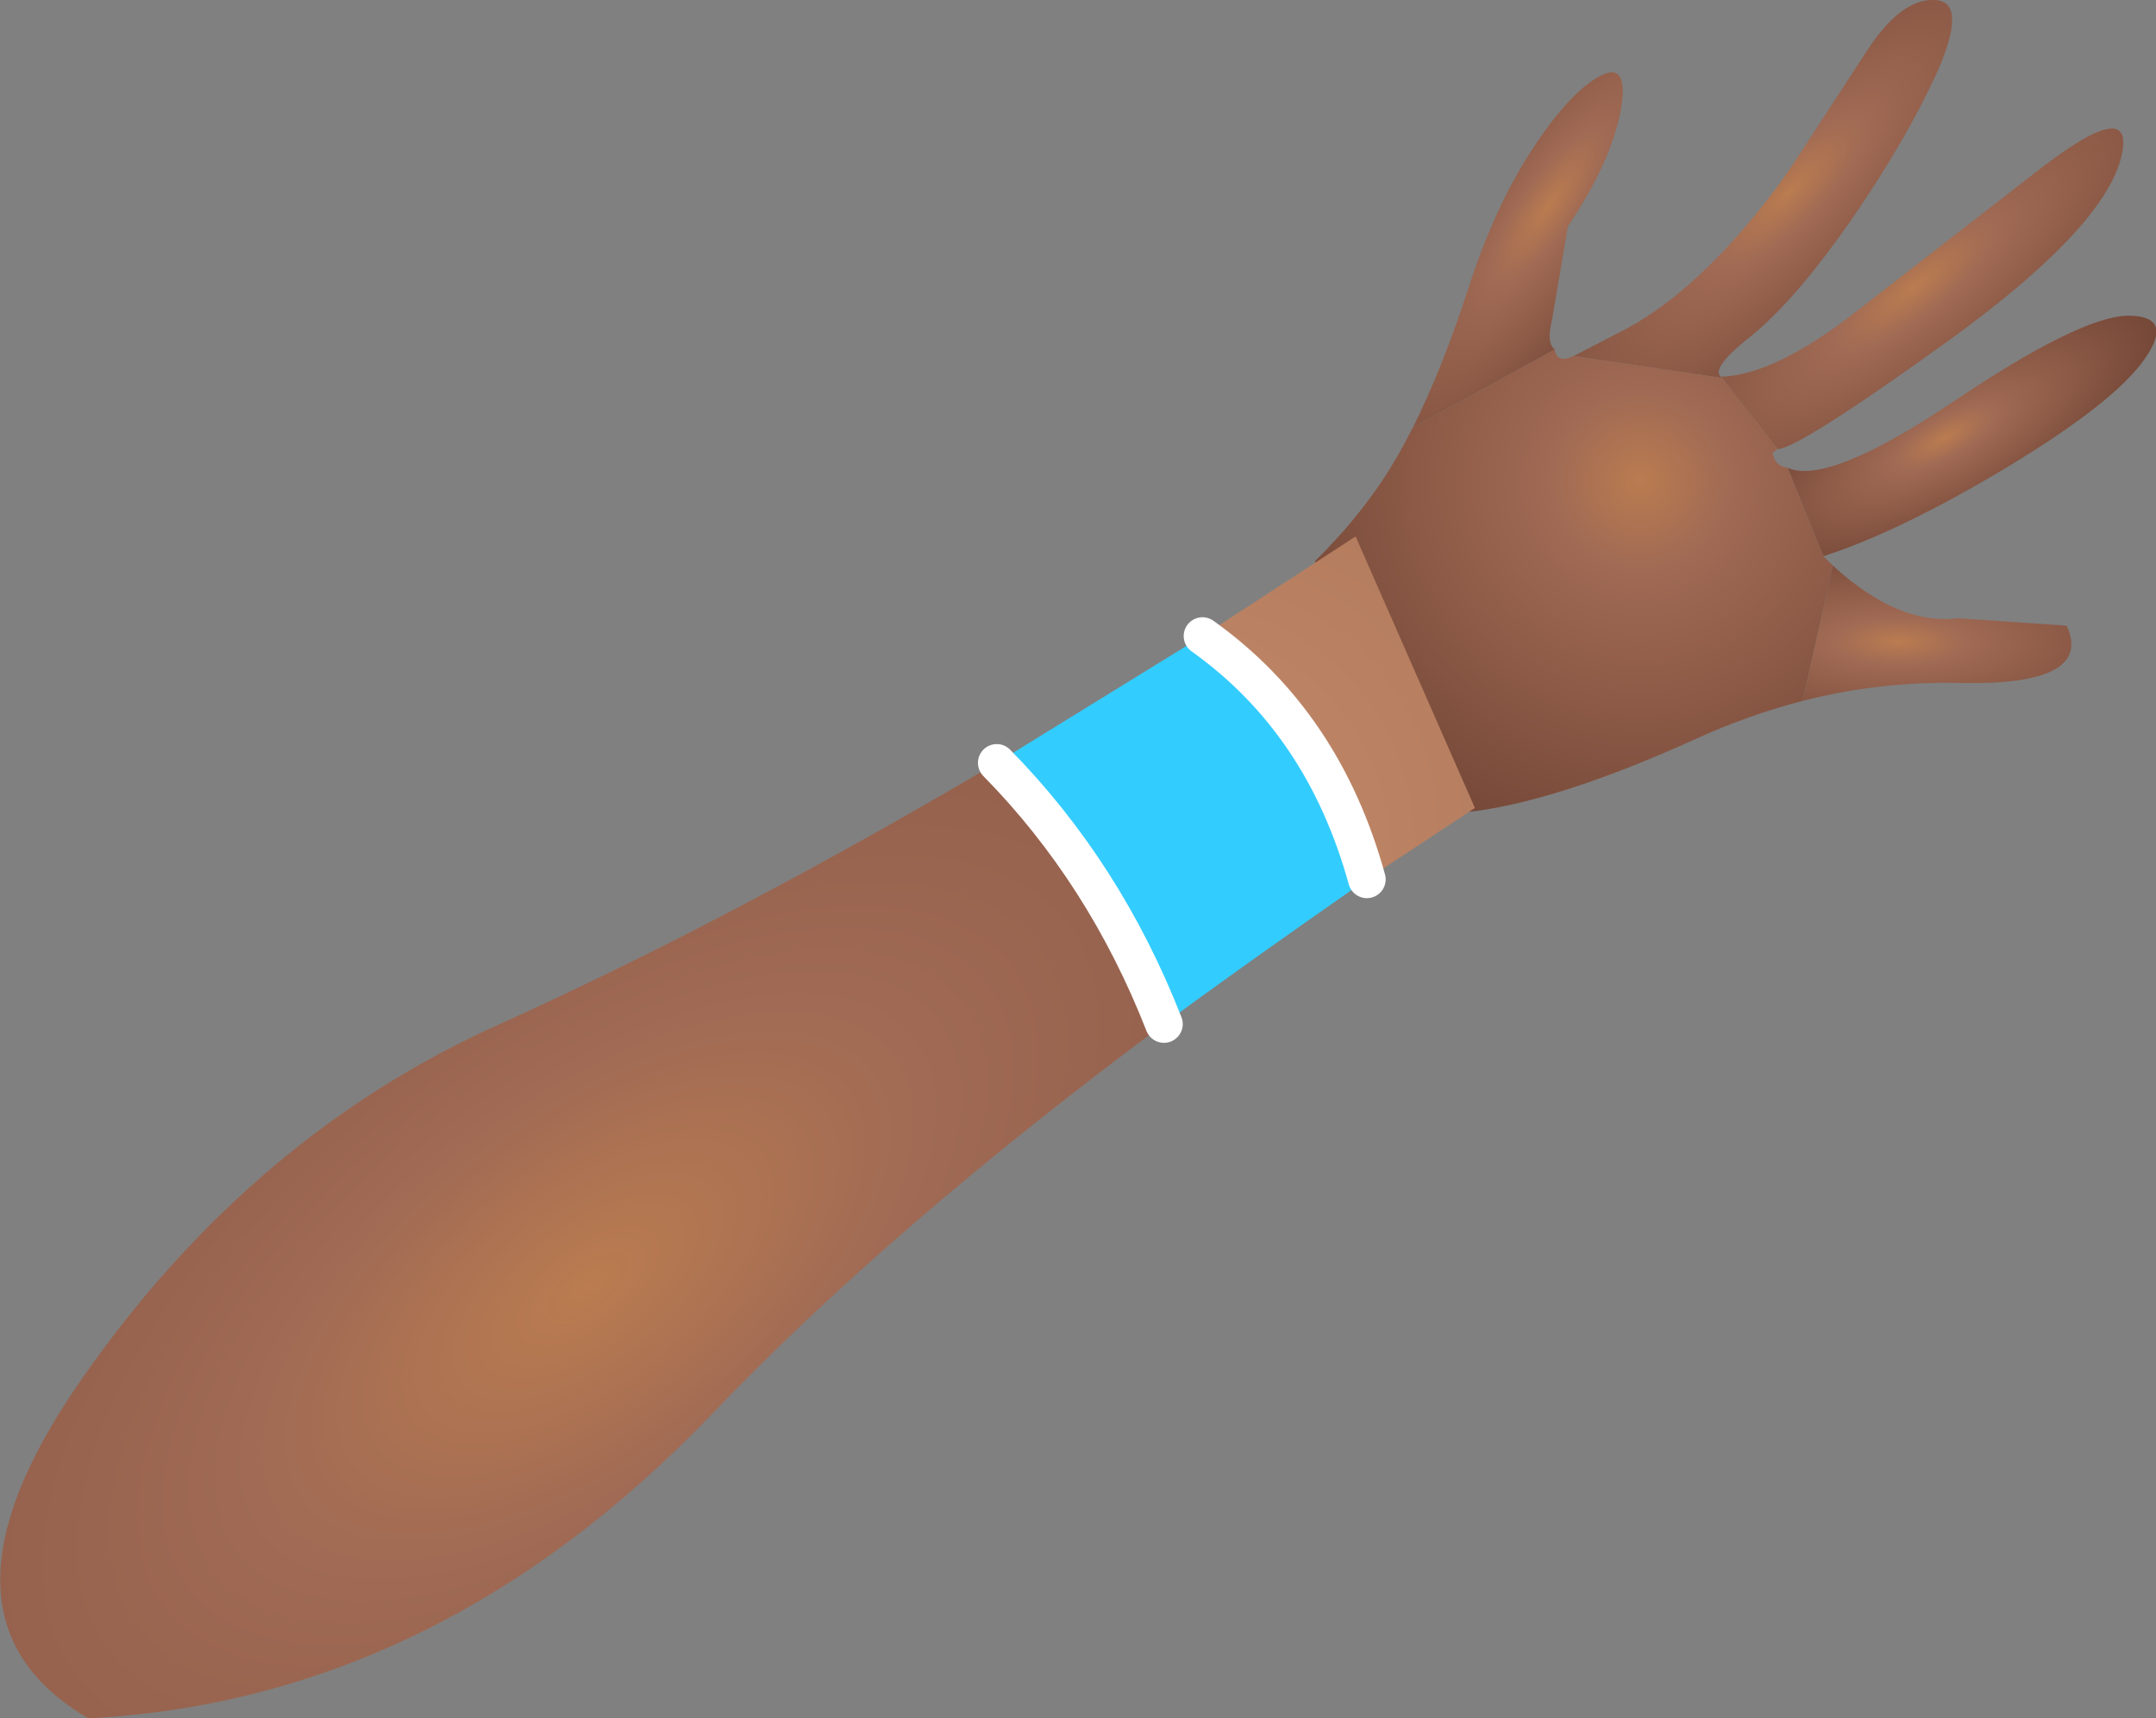 <?xml version="1.0" encoding="UTF-8" standalone="no"?>
<svg xmlns:xlink="http://www.w3.org/1999/xlink" height="91.45px" width="114.75px" xmlns="http://www.w3.org/2000/svg">
  <rect width="100%" height="100%" fill="#808080" stroke="none"/>
  <g transform="matrix(1.0, 0.0, 0.0, 1.0, 38.9, 63.7)">
    <path d="M36.3 -40.95 Q37.85 -44.05 39.25 -48.35 40.65 -52.7 42.65 -55.75 44.65 -58.8 46.25 -59.65 47.85 -60.5 47.35 -57.75 46.8 -55.0 44.55 -51.65 L43.7 -46.65 Q43.4 -45.45 43.85 -45.1 L36.3 -40.95" fill="url(#gradient0)" fill-rule="evenodd" stroke="none"/>
    <path d="M44.85 -44.75 L47.75 -46.25 Q50.2 -47.6 52.7 -50.2 55.2 -52.85 56.95 -55.6 L60.5 -61.05 Q62.3 -63.8 64.1 -63.7 65.85 -63.6 64.2 -59.85 62.5 -56.15 59.6 -51.95 56.7 -47.8 54.4 -45.9 52.1 -44.1 52.7 -43.65 L52.7 -43.6 52.65 -43.6 44.85 -44.75" fill="url(#gradient1)" fill-rule="evenodd" stroke="none"/>
    <path d="M52.7 -43.65 Q55.4 -43.75 59.35 -46.7 L69.15 -54.3 Q75.0 -58.95 73.95 -55.15 72.85 -51.4 64.85 -45.6 56.8 -39.8 55.7 -39.8 L52.7 -43.65" fill="url(#gradient2)" fill-rule="evenodd" stroke="none"/>
    <path d="M43.85 -45.1 Q43.95 -44.45 44.6 -44.65 L44.85 -44.75 52.65 -43.6 52.7 -43.6 52.7 -43.65 55.7 -39.8 55.45 -39.6 Q55.55 -38.9 56.25 -38.8 L58.15 -34.1 58.1 -34.1 58.2 -34.05 58.45 -33.8 58.5 -33.75 58.65 -33.6 57.05 -26.4 Q54.15 -25.65 51.3 -24.35 44.35 -21.2 39.75 -20.55 35.1 -19.95 32.7 -21.55 30.85 -27.15 31.1 -33.85 34.1 -36.8 35.85 -40.1 L36.3 -40.95 43.85 -45.1" fill="url(#gradient3)" fill-rule="evenodd" stroke="none"/>
    <path d="M56.25 -38.8 Q58.4 -37.85 65.1 -42.35 71.8 -46.85 74.35 -46.9 76.85 -46.9 75.25 -44.6 73.65 -42.3 67.95 -38.85 62.2 -35.4 58.15 -34.1 L56.25 -38.8" fill="url(#gradient4)" fill-rule="evenodd" stroke="none"/>
    <path d="M58.65 -33.6 Q62.15 -30.4 65.3 -30.8 L71.1 -30.4 Q72.55 -27.2 65.4 -27.35 61.15 -27.45 57.05 -26.4 L58.65 -33.6" fill="url(#gradient5)" fill-rule="evenodd" stroke="none"/>
    <path d="M33.85 -16.9 Q31.55 -25.25 25.1 -29.85 L33.25 -35.15 39.6 -20.7 33.85 -16.9" fill="url(#gradient6)" fill-rule="evenodd" stroke="none"/>
    <path d="M14.15 -23.1 Q19.9 -17.25 23.05 -9.2 8.5 1.6 -1.05 11.6 -15.65 26.8 -34.2 27.75 -43.45 22.35 -34.45 9.55 -25.45 -3.3 -12.3 -9.2 0.0 -14.75 14.15 -23.1" fill="url(#gradient7)" fill-rule="evenodd" stroke="none"/>
    <path d="M33.85 -16.9 Q26.75 -11.95 23.05 -9.2 19.9 -17.25 14.15 -23.1 L25.1 -29.85 Q31.55 -25.25 33.85 -16.9" fill="#33ccff" fill-rule="evenodd" stroke="none"/>
    <path d="M33.85 -16.9 Q31.55 -25.25 25.1 -29.85 M14.15 -23.1 Q19.9 -17.25 23.05 -9.2" fill="none" stroke="#ffffff" stroke-linecap="round" stroke-linejoin="round" stroke-width="2.0"/>
  </g>
  <defs>
    <radialGradient cx="0" cy="0" gradientTransform="matrix(0.011, 0.007, -0.025, 0.036, 43.5, -52.7)" gradientUnits="userSpaceOnUse" id="gradient0" r="819.2" spreadMethod="pad">
      <stop offset="0.0" stop-color="#ba7c50"/>
      <stop offset="0.137" stop-color="#a06a54"/>
      <stop offset="1.0" stop-color="#4e281d"/>
    </radialGradient>
    <radialGradient cx="0" cy="0" gradientTransform="matrix(0.011, 0.011, -0.034, 0.034, 56.3, -53.45)" gradientUnits="userSpaceOnUse" id="gradient1" r="819.2" spreadMethod="pad">
      <stop offset="0.0" stop-color="#ba7c50"/>
      <stop offset="0.137" stop-color="#a06a54"/>
      <stop offset="1.0" stop-color="#4e281d"/>
    </radialGradient>
    <radialGradient cx="0" cy="0" gradientTransform="matrix(0.009, 0.011, -0.037, 0.029, 63.0, -48.45)" gradientUnits="userSpaceOnUse" id="gradient2" r="819.2" spreadMethod="pad">
      <stop offset="0.0" stop-color="#ba7c50"/>
      <stop offset="0.137" stop-color="#a06a54"/>
      <stop offset="1.0" stop-color="#4e281d"/>
    </radialGradient>
    <radialGradient cx="0" cy="0" gradientTransform="matrix(0.042, 0.0, 0.0, 0.042, 48.4, -38.1)" gradientUnits="userSpaceOnUse" id="gradient3" r="819.2" spreadMethod="pad">
      <stop offset="0.0" stop-color="#ba7c50"/>
      <stop offset="0.137" stop-color="#a06a54"/>
      <stop offset="1.0" stop-color="#4e281d"/>
    </radialGradient>
    <radialGradient cx="0" cy="0" gradientTransform="matrix(0.005, 0.008, -0.023, 0.013, 64.6, -40.4)" gradientUnits="userSpaceOnUse" id="gradient4" r="819.2" spreadMethod="pad">
      <stop offset="0.0" stop-color="#ba7c50"/>
      <stop offset="0.137" stop-color="#a06a54"/>
      <stop offset="1.0" stop-color="#4e281d"/>
    </radialGradient>
    <radialGradient cx="0" cy="0" gradientTransform="matrix(0.032, 0.0, 0.0, 0.011, 62.15, -29.55)" gradientUnits="userSpaceOnUse" id="gradient5" r="819.2" spreadMethod="pad">
      <stop offset="0.0" stop-color="#ba7c50"/>
      <stop offset="0.137" stop-color="#a06a54"/>
      <stop offset="1.0" stop-color="#4e281d"/>
    </radialGradient>
    <radialGradient cx="0" cy="0" gradientTransform="matrix(0.149, -0.113, 0.055, 0.072, -7.6, 4.75)" gradientUnits="userSpaceOnUse" id="gradient6" r="819.2" spreadMethod="pad">
      <stop offset="0.0" stop-color="#dec2a9"/>
      <stop offset="0.141" stop-color="#ce9573"/>
      <stop offset="1.0" stop-color="#753f2b"/>
    </radialGradient>
    <radialGradient cx="0" cy="0" gradientTransform="matrix(0.149, -0.113, 0.055, 0.072, -7.6, 4.75)" gradientUnits="userSpaceOnUse" id="gradient7" r="819.2" spreadMethod="pad">
      <stop offset="0.0" stop-color="#ba7c50"/>
      <stop offset="0.137" stop-color="#a06a54"/>
      <stop offset="1.0" stop-color="#4e281d"/>
    </radialGradient>
  </defs>
</svg>
